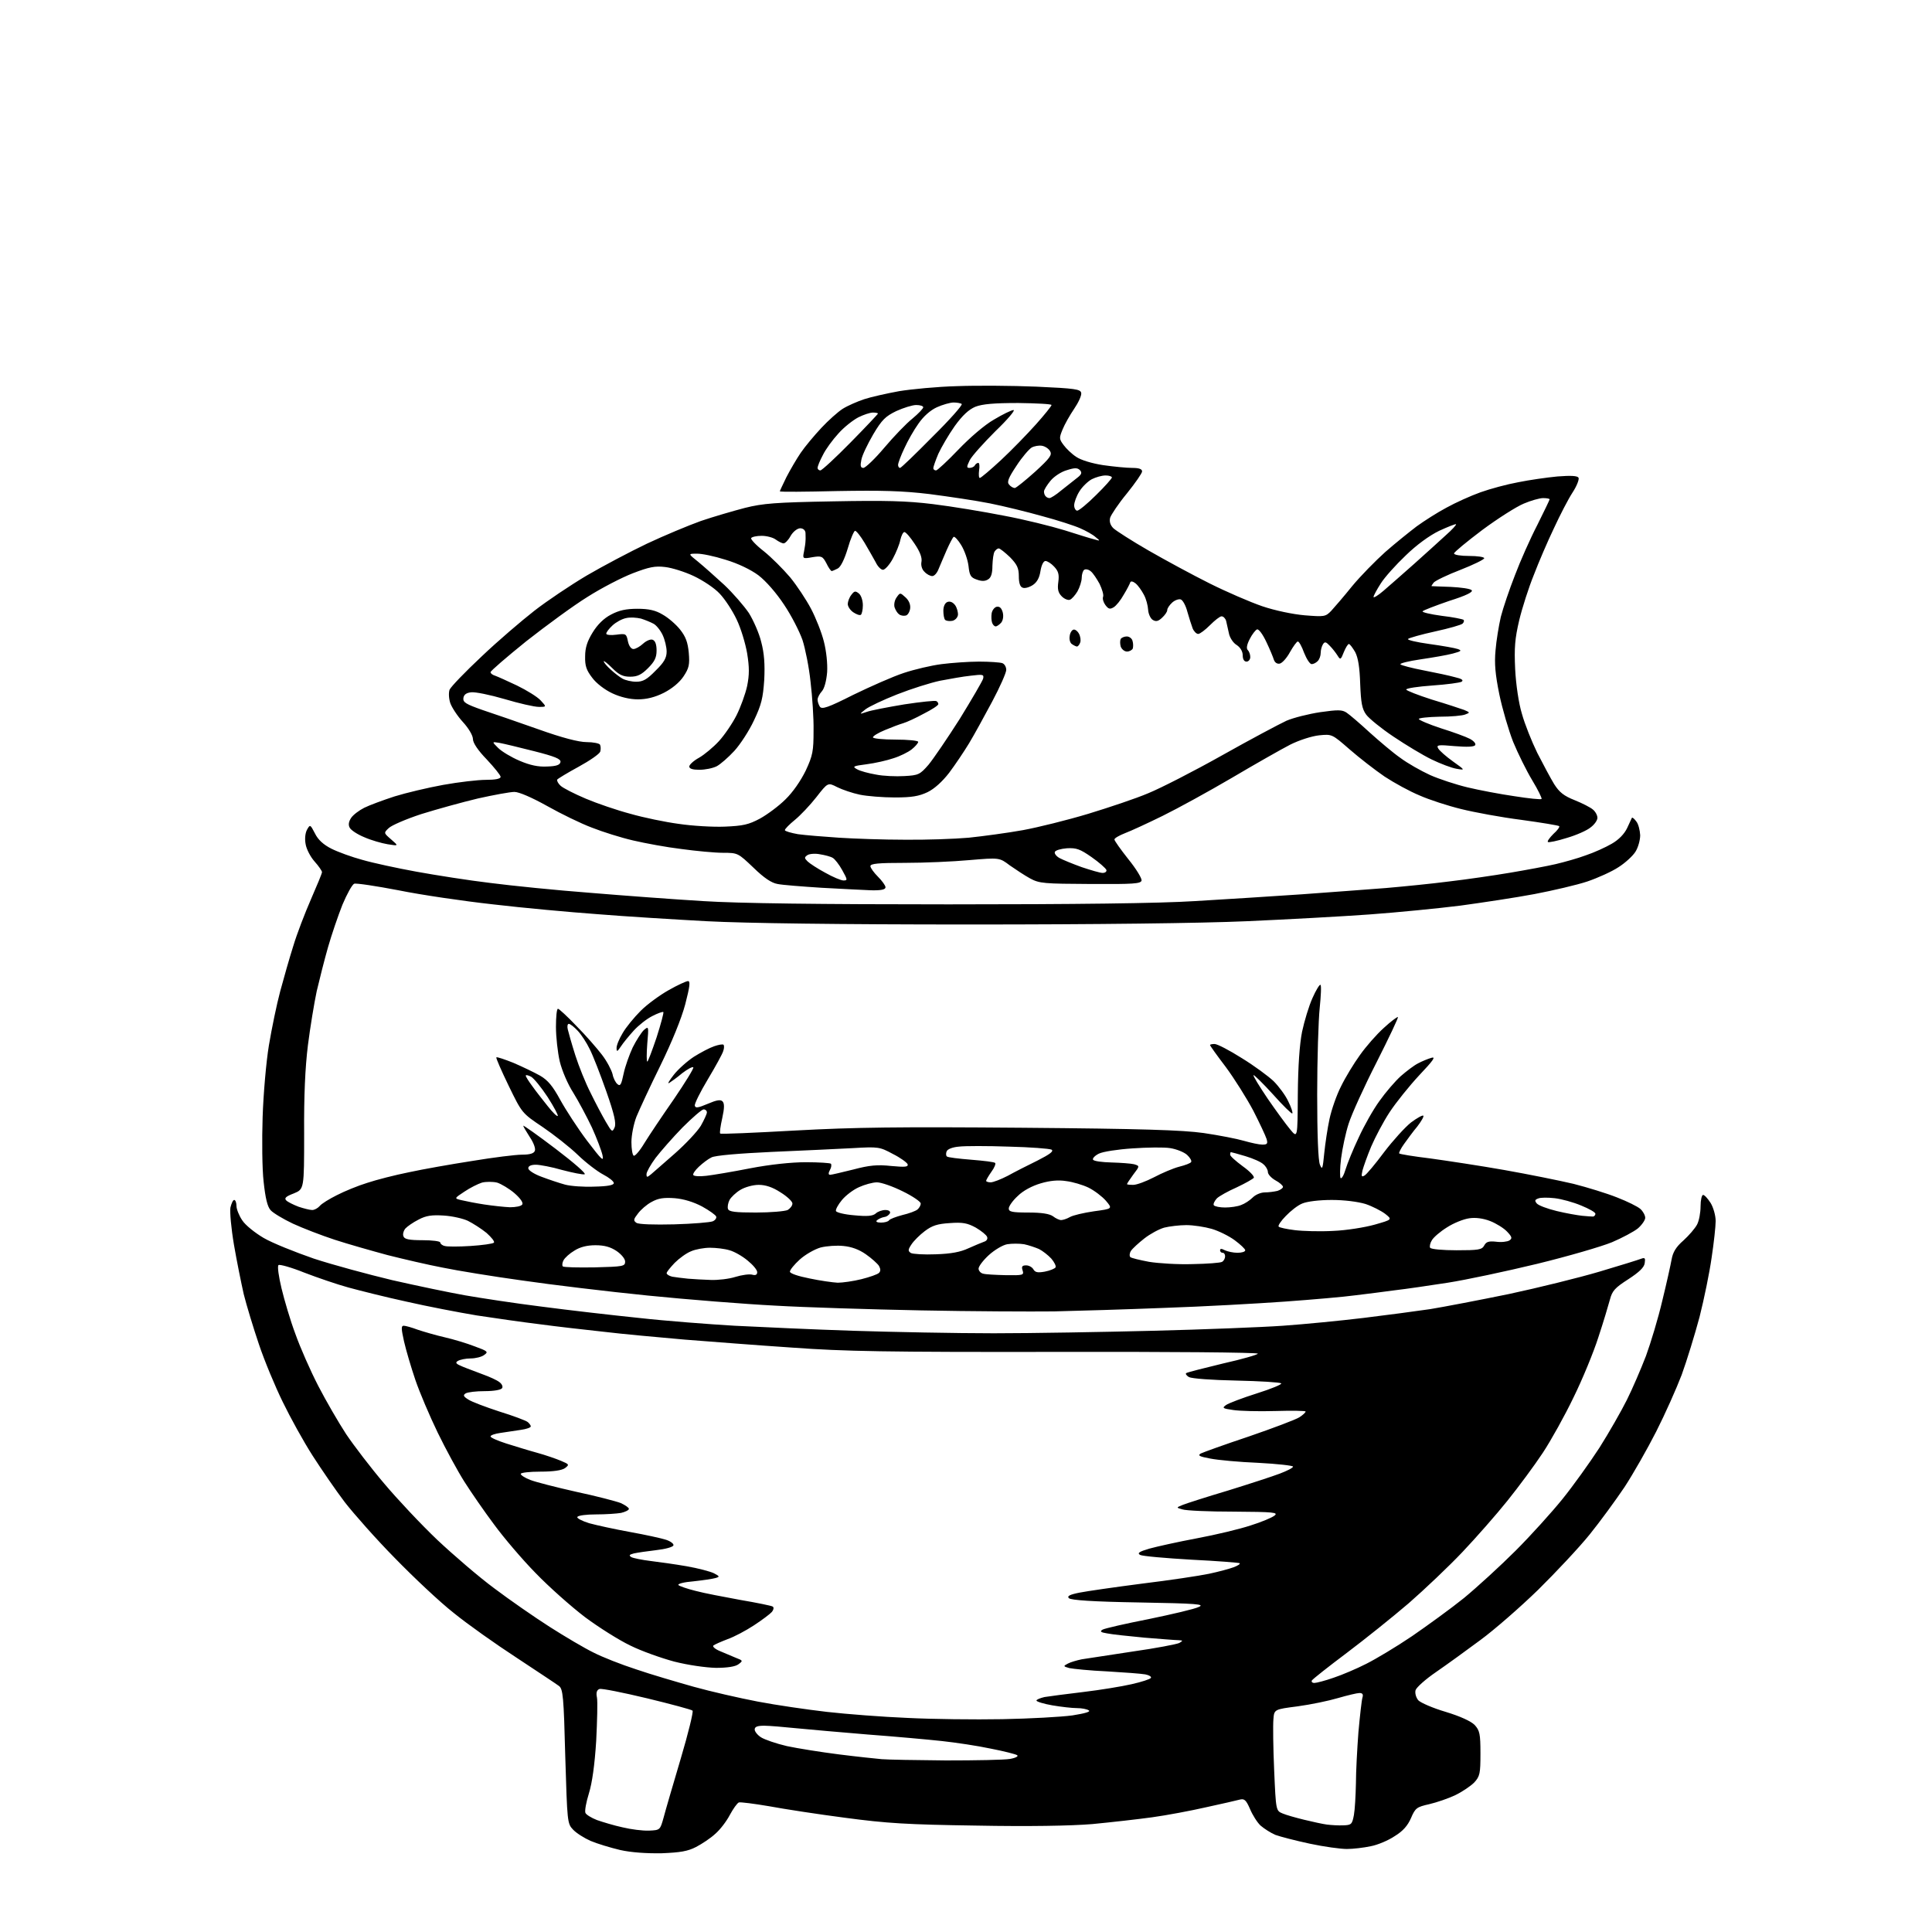 <?xml version="1.0" encoding="UTF-8" standalone="no"?>
<svg 
  version="1.1" 
  xmlns="http://www.w3.org/2000/svg" 
  xmlns:xlink="http://www.w3.org/1999/xlink" 
  xmlns:svg="http://www.w3.org/2000/svg"
  xmlns:rdf="http://www.w3.org/1999/02/22-rdf-syntax-ns#"
  xmlns:cc="http://creativecommons.org/ns#"
  xmlns:dc="http://purl.org/dc/elements/1.1/"
  viewBox="0 0 768 768"
  width="768"
  height="768"
>
<style>svg {background-color: white; }</style>"
<path stroke="none" fill="black" fill-rule="evenodd" d="M263.0,736.7C257.1,736.8 250.9,736.4 246.5,735.4C242.7,734.5 237.4,732.9 234.8,731.8C232.3,730.7 229.1,728.7 227.8,727.3C225.5,724.9 225.5,724.3 224.7,698.2C224.1,674.5 223.8,671.4 222.2,670.2C221.3,669.5 213.7,664.5 205.4,659.0C197.1,653.6 185.8,645.6 180.4,641.2C174.9,636.9 164.4,627.0 157.0,619.4C149.5,611.8 140.6,601.7 137.1,597.2C133.6,592.6 127.9,584.3 124.3,578.7C120.7,573.1 115.4,563.5 112.4,557.3C109.4,551.2 105.1,540.9 102.9,534.3C100.7,527.8 98.0,518.9 96.9,514.5C95.9,510.1 94.1,501.2 93.0,494.8C91.9,488.3 91.3,481.7 91.6,480.0C92.0,478.4 92.6,477.0 93.1,477.0C93.6,477.0 94.0,478.1 94.0,479.4C94.0,480.6 95.0,483.2 96.3,485.1C97.5,487.0 101.4,490.1 104.8,492.1C108.2,494.1 117.2,497.7 124.7,500.3C132.3,502.8 146.4,506.6 156.0,508.9C165.7,511.1 178.6,513.8 184.8,514.9C191.1,516.0 204.8,518.1 215.3,519.4C225.9,520.8 243.3,522.8 254.0,523.9C264.7,525.1 281.8,526.4 292.0,527.0C302.2,527.5 323.3,528.5 339.0,529.0C354.7,529.5 379.9,530.0 395.0,530.0C410.1,530.0 438.7,529.5 458.5,529.0C478.3,528.5 501.5,527.6 510.0,527.0C518.5,526.4 532.9,525.0 542.0,523.9C551.1,522.8 563.0,521.2 568.5,520.4C574.0,519.5 588.1,516.8 599.8,514.4C611.5,511.9 627.7,507.9 635.8,505.5C643.9,503.1 651.3,500.8 652.3,500.4C653.9,499.8 654.1,500.1 653.8,502.1C653.6,503.8 651.6,505.7 647.3,508.5C642.0,511.9 640.9,513.1 640.0,516.5C639.4,518.7 637.4,525.5 635.4,531.5C633.5,537.5 629.0,548.4 625.5,555.5C622.1,562.6 616.6,572.5 613.3,577.5C610.0,582.5 603.7,591.0 599.2,596.6C594.8,602.1 586.7,611.3 581.3,617.0C575.9,622.7 566.3,631.8 560.0,637.3C553.7,642.7 542.6,651.6 535.3,657.1C528.1,662.5 521.9,667.4 521.5,668.0C521.2,668.5 521.6,669.0 522.5,669.0C523.3,669.0 526.8,668.1 530.2,666.9C533.5,665.8 539.4,663.3 543.1,661.4C546.9,659.5 555.1,654.6 561.3,650.4C567.4,646.2 576.8,639.4 582.0,635.2C587.2,630.9 596.4,622.5 602.5,616.4C608.5,610.4 616.9,601.1 621.1,595.9C625.3,590.7 631.9,581.5 635.8,575.5C639.6,569.5 644.5,560.9 646.7,556.5C648.9,552.1 652.3,544.2 654.3,539.0C656.2,533.8 659.2,523.9 660.8,517.0C662.5,510.1 664.1,502.8 664.5,500.6C665.0,497.8 666.2,495.7 669.2,493.1C671.4,491.1 673.8,488.3 674.6,486.8C675.4,485.3 676.0,482.1 676.0,479.5C676.0,477.0 676.5,475.0 677.0,475.0C677.6,475.0 678.9,476.5 680.0,478.2C681.1,480.0 682.0,483.2 682.0,485.4C682.0,487.5 681.3,494.0 680.4,499.9C679.6,505.7 677.4,516.4 675.6,523.5C673.7,530.6 670.5,541.0 668.5,546.5C666.4,552.0 661.9,562.1 658.4,569.0C654.9,575.9 649.2,585.9 645.8,591.1C642.3,596.3 636.1,604.8 631.9,610.0C627.7,615.2 618.4,625.1 611.4,632.0C604.3,638.9 594.0,647.9 588.4,652.0C582.9,656.1 575.0,661.8 570.8,664.7C566.7,667.5 563.0,670.8 562.7,671.9C562.4,673.1 562.9,674.8 563.8,675.9C564.8,676.9 569.6,679.0 574.7,680.5C580.6,682.3 584.7,684.2 586.2,685.7C588.2,687.9 588.5,689.2 588.5,697.0C588.5,705.0 588.3,706.1 586.0,708.6C584.6,710.0 581.2,712.3 578.5,713.6C575.8,714.9 571.1,716.5 568.1,717.2C563.2,718.3 562.6,718.7 560.9,722.7C559.6,725.7 557.7,727.9 554.4,729.9C551.9,731.6 547.6,733.4 544.9,733.9C542.1,734.5 537.9,735.0 535.4,735.0C532.9,735.0 526.3,734.1 520.7,732.9C515.1,731.7 508.9,730.1 507.0,729.4C505.1,728.6 502.5,726.9 501.1,725.7C499.8,724.5 497.9,721.5 496.9,719.1C495.3,715.4 494.6,714.9 492.7,715.4C491.5,715.7 485.6,717.1 479.5,718.4C473.4,719.8 463.8,721.6 458.0,722.4C452.2,723.2 441.5,724.4 434.2,725.1C425.8,725.8 408.9,726.1 388.2,725.7C360.5,725.3 352.5,724.8 336.0,722.6C325.2,721.2 311.6,719.1 305.7,718.0C299.8,717.0 294.4,716.3 293.7,716.5C293.0,716.8 291.4,719.1 290.1,721.5C288.8,724.0 286.2,727.4 284.3,729.0C282.5,730.7 279.0,733.0 276.7,734.2C273.4,735.9 270.5,736.4 263.0,736.7zM258.0,727.7C262.4,727.5 262.4,727.5 263.8,722.5C264.5,719.8 267.6,709.2 270.6,699.1C273.6,689.0 275.7,680.4 275.3,680.0C274.9,679.6 266.7,677.4 257.2,675.1C247.6,672.8 239.1,671.1 238.3,671.4C237.2,671.8 236.9,672.9 237.3,674.8C237.6,676.3 237.4,684.0 237.0,692.0C236.4,701.5 235.4,708.7 234.1,712.9C233.0,716.4 232.4,719.8 232.7,720.6C232.9,721.3 235.0,722.6 237.3,723.5C239.6,724.3 244.2,725.7 247.5,726.4C250.8,727.2 255.5,727.8 258.0,727.7zM534.0,725.6C537.2,725.5 537.5,725.2 538.2,721.5C538.6,719.3 538.9,713.7 539.0,709.0C539.0,704.3 539.5,695.1 540.0,688.5C540.6,681.9 541.3,675.7 541.6,674.8C542.0,673.5 541.6,673.0 540.4,673.0C539.5,673.0 535.7,673.9 531.9,675.0C528.2,676.1 521.0,677.6 515.8,678.3C506.5,679.5 506.5,679.5 506.2,683.5C506.0,685.7 506.1,694.8 506.5,703.7C507.2,719.8 507.2,719.8 509.9,720.9C511.3,721.5 515.2,722.6 518.5,723.4C521.8,724.2 525.9,725.1 527.5,725.3C529.1,725.5 532.1,725.7 534.0,725.6zM376.0,699.8C387.8,699.8 399.3,699.6 401.5,699.2C403.8,698.8 405.0,698.1 404.3,697.7C403.7,697.3 399.0,696.1 393.8,695.1C388.7,694.0 380.0,692.7 374.5,692.1C369.0,691.5 355.7,690.3 345.0,689.5C334.3,688.6 321.4,687.5 316.5,687.0C311.6,686.5 305.8,686.0 303.8,686.0C301.1,686.0 300.0,686.4 300.0,687.5C300.0,688.3 301.1,689.7 302.5,690.6C303.9,691.5 308.5,693.1 312.8,694.1C317.0,695.0 326.4,696.5 333.5,697.4C340.6,698.3 348.3,699.1 350.5,699.3C352.7,699.5 364.2,699.7 376.0,699.8zM398.4,683.4C409.4,683.2 421.9,682.5 426.3,681.9C431.4,681.1 433.7,680.4 432.8,679.9C432.1,679.4 430.0,679.0 428.1,679.0C426.2,679.0 421.8,678.5 418.3,677.9C414.8,677.3 412.0,676.4 412.0,676.0C412.0,675.6 413.5,675.0 415.2,674.6C417.0,674.3 423.9,673.4 430.6,672.6C437.3,671.8 445.9,670.4 449.8,669.5C453.8,668.6 457.2,667.5 457.5,667.0C457.8,666.5 456.8,665.9 455.3,665.6C453.7,665.3 446.9,664.8 440.1,664.4C433.3,664.1 426.6,663.4 425.1,663.1C422.6,662.4 422.6,662.3 424.5,661.3C425.6,660.7 428.1,660.0 430.0,659.6C431.9,659.3 441.0,657.9 450.3,656.5C459.5,655.2 467.8,653.6 468.8,653.1C470.3,652.2 470.3,652.1 468.5,652.0C467.4,652.0 461.3,651.5 455.0,651.0C448.7,650.4 442.0,649.7 440.1,649.3C437.5,648.9 437.1,648.5 438.3,647.8C439.2,647.3 447.5,645.4 456.7,643.6C465.9,641.7 474.9,639.6 476.5,638.8C479.1,637.7 476.1,637.4 452.8,637.0C434.5,636.7 425.7,636.1 424.9,635.3C424.1,634.5 425.1,633.9 429.1,633.1C432.1,632.5 443.3,630.9 454.1,629.5C464.8,628.2 476.8,626.4 480.6,625.6C484.4,624.8 488.8,623.6 490.4,623.0C492.0,622.4 493.1,621.7 492.8,621.4C492.5,621.2 483.9,620.5 473.6,620.0C463.3,619.4 454.1,618.6 453.2,618.1C452.0,617.4 452.8,616.8 456.9,615.6C459.8,614.8 468.3,612.9 475.8,611.5C483.3,610.1 492.9,607.8 497.1,606.4C501.3,605.1 505.6,603.3 506.6,602.5C508.3,601.2 506.4,601.0 490.5,600.9C480.6,600.9 471.4,600.5 470.0,600.0C467.5,599.3 467.5,599.3 470.2,598.2C471.7,597.6 479.8,595.0 488.2,592.5C496.6,589.9 505.8,586.9 508.7,585.8C511.6,584.7 514.0,583.5 514.0,583.0C514.0,582.6 507.8,581.9 500.2,581.5C492.7,581.2 484.1,580.4 481.1,579.8C476.8,579.0 476.0,578.6 477.3,577.8C478.3,577.3 486.9,574.2 496.5,571.0C506.1,567.7 515.1,564.3 516.5,563.4C517.9,562.5 519.0,561.5 519.0,561.1C519.0,560.8 513.6,560.7 507.0,560.9C500.3,561.1 492.8,560.9 490.2,560.5C486.0,559.9 485.7,559.7 487.4,558.5C488.4,557.8 493.9,555.7 499.6,553.9C505.3,552.1 509.7,550.3 509.3,549.9C508.8,549.5 500.9,549.0 491.5,548.8C481.6,548.6 473.7,548.0 472.6,547.4C471.6,546.8 471.1,546.0 471.6,545.8C472.1,545.5 478.7,543.8 486.2,542.0C493.8,540.3 500.0,538.5 500.0,538.1C500.0,537.6 463.9,537.3 419.8,537.4C352.3,537.5 335.6,537.2 315.0,535.7C301.5,534.8 282.2,533.3 272.0,532.5C261.8,531.6 247.4,530.3 240.0,529.4C232.6,528.6 221.1,527.3 214.5,526.4C207.9,525.6 196.7,524.0 189.5,522.9C182.3,521.7 169.8,519.3 161.5,517.4C153.2,515.6 142.9,513.0 138.5,511.8C134.1,510.6 126.2,507.9 121.0,505.9C115.8,503.8 111.1,502.5 110.7,502.9C110.2,503.4 110.8,507.5 111.9,512.1C113.0,516.7 115.4,524.9 117.4,530.2C119.3,535.6 123.4,544.9 126.5,550.9C129.6,556.9 134.6,565.5 137.6,570.1C140.7,574.7 147.5,583.6 152.7,589.7C157.9,595.9 167.4,606.0 173.8,612.1C180.3,618.2 190.4,626.9 196.5,631.4C202.6,636.0 212.4,642.8 218.5,646.7C224.6,650.6 232.4,655.2 235.9,656.9C239.4,658.7 247.0,661.7 252.9,663.6C258.7,665.6 269.0,668.6 275.7,670.5C282.5,672.4 293.9,675.0 301.2,676.4C308.5,677.8 320.9,679.6 328.7,680.5C336.6,681.4 351.0,682.5 360.7,682.9C370.5,683.4 387.5,683.6 398.4,683.4zM284.6,663.0C280.5,662.9 273.5,661.9 268.0,660.5C262.8,659.1 254.9,656.3 250.5,654.1C246.1,652.0 238.0,646.9 232.5,642.8C227.0,638.6 218.2,630.8 212.9,625.3C207.6,619.9 200.2,611.2 196.4,606.0C192.5,600.8 187.2,593.1 184.6,589.0C182.0,584.9 177.2,576.1 174.0,569.5C170.8,562.9 166.8,553.5 165.1,548.5C163.4,543.5 161.4,536.7 160.6,533.2C159.5,528.2 159.4,527.0 160.5,527.0C161.2,527.0 163.7,527.7 166.1,528.6C168.5,529.4 173.3,530.8 176.8,531.6C180.3,532.4 185.6,534.0 188.7,535.2C193.9,537.1 194.2,537.4 192.5,538.6C191.5,539.4 189.0,540.0 187.1,540.0C185.1,540.0 182.8,540.5 182.0,541.0C180.8,541.7 181.3,542.2 184.0,543.3C185.9,544.1 189.6,545.4 192.1,546.4C194.6,547.3 197.5,548.6 198.5,549.4C199.5,550.1 200.0,551.2 199.6,551.8C199.2,552.5 196.3,553.0 192.7,553.0C189.3,553.0 185.9,553.4 185.1,553.9C184.0,554.6 184.2,555.1 186.1,556.3C187.4,557.2 193.0,559.3 198.5,561.1C204.0,562.8 209.1,564.7 209.8,565.3C210.4,565.8 211.0,566.6 211.0,567.0C211.0,567.5 209.2,568.1 207.0,568.4C204.8,568.7 201.2,569.3 199.0,569.6C196.8,569.9 195.0,570.5 195.0,571.0C195.0,571.5 197.8,572.7 201.2,573.8C204.7,574.9 210.2,576.6 213.5,577.5C216.8,578.4 221.1,579.9 223.0,580.7C226.3,582.1 226.4,582.2 224.6,583.6C223.3,584.5 220.0,585.0 214.8,585.0C210.5,585.0 207.0,585.4 207.0,585.9C207.0,586.4 208.7,587.5 210.8,588.3C212.8,589.1 221.0,591.2 229.0,593.0C237.0,594.7 245.0,596.8 246.8,597.5C248.5,598.3 250.0,599.3 250.0,599.8C250.0,600.3 248.6,601.0 246.9,601.4C245.2,601.7 240.7,602.0 236.9,602.0C233.2,602.0 229.9,602.4 229.5,603.0C229.2,603.5 231.3,604.6 234.2,605.5C237.1,606.3 244.4,607.9 250.5,609.0C256.6,610.1 263.0,611.5 264.8,612.1C266.6,612.7 267.9,613.7 267.7,614.3C267.5,615.0 264.4,615.8 260.9,616.2C257.4,616.6 253.4,617.2 252.0,617.5C250.1,618.0 249.9,618.3 251.0,619.0C251.8,619.4 255.2,620.1 258.5,620.5C261.8,620.9 268.3,621.8 272.9,622.6C277.5,623.4 282.4,624.7 283.8,625.4C286.1,626.6 286.2,626.8 284.4,627.3C283.4,627.6 279.4,628.2 275.7,628.6C271.9,628.9 269.2,629.6 269.7,630.1C270.1,630.5 273.2,631.6 276.5,632.4C279.8,633.3 287.8,634.8 294.3,636.0C300.8,637.1 306.6,638.3 307.1,638.6C307.7,638.9 307.6,639.8 306.8,640.8C306.1,641.6 302.9,644.0 299.7,646.1C296.5,648.2 291.8,650.7 289.2,651.6C286.6,652.6 284.1,653.7 283.6,654.1C283.1,654.5 284.2,655.5 286.1,656.3C288.0,657.1 290.8,658.3 292.5,659.0C295.4,660.1 295.4,660.2 293.5,661.6C292.3,662.5 289.1,663.0 284.6,663.0zM419.0,521.3C409.9,521.4 386.1,521.3 366.0,520.9C345.9,520.5 319.8,519.7 308.0,519.0C296.2,518.4 273.4,516.6 257.5,515.0C241.6,513.4 219.1,510.7 207.5,509.0C195.9,507.4 181.8,505.1 176.0,503.9C170.2,502.8 160.3,500.5 154.0,498.9C147.7,497.2 138.2,494.5 133.0,492.8C127.8,491.1 120.3,488.2 116.4,486.4C112.6,484.6 108.6,482.2 107.6,481.1C106.3,479.7 105.5,476.3 104.8,469.8C104.2,464.7 104.1,453.1 104.4,444.0C104.7,434.9 105.8,422.1 106.9,415.5C108.0,408.9 110.0,399.2 111.4,394.0C112.8,388.8 115.1,380.7 116.6,376.0C118.0,371.3 121.2,363.0 123.6,357.5C126.0,352.0 128.0,347.2 128.0,346.7C128.0,346.2 126.7,344.3 125.0,342.4C123.4,340.6 121.8,337.5 121.5,335.6C121.1,333.6 121.3,331.3 122.0,329.9C123.3,327.6 123.3,327.7 125.2,331.3C126.4,333.8 128.6,335.8 131.8,337.4C134.4,338.7 139.9,340.7 144.0,341.8C148.1,343.0 157.8,345.1 165.5,346.5C173.2,347.9 186.5,350.0 195.0,351.0C203.5,352.1 221.3,353.9 234.5,354.9C247.7,356.0 267.9,357.5 279.5,358.2C293.5,359.1 326.0,359.5 377.0,359.5C427.2,359.5 460.9,359.1 475.0,358.2C486.8,357.5 505.9,356.3 517.5,355.5C529.0,354.7 544.1,353.5 551.0,353.0C557.9,352.4 569.1,351.3 576.0,350.4C582.9,349.6 593.9,348.0 600.4,346.9C606.9,345.8 615.0,344.3 618.4,343.5C621.8,342.7 627.2,341.2 630.4,340.0C633.7,338.9 638.3,336.8 640.7,335.4C643.5,333.8 645.7,331.5 646.8,329.2C647.7,327.2 648.6,325.3 648.7,325.1C648.9,324.8 649.7,325.5 650.5,326.6C651.3,327.6 651.9,330.1 652.0,332.0C652.0,333.9 651.2,336.9 650.1,338.6C649.1,340.2 646.1,343.0 643.4,344.7C640.7,346.5 635.1,349.0 631.0,350.4C626.8,351.8 617.3,354.0 610.0,355.4C602.6,356.8 589.3,358.8 580.5,360.0C571.7,361.1 555.5,362.7 544.5,363.5C533.5,364.3 511.4,365.5 495.5,366.2C477.3,367.0 436.2,367.5 385.5,367.5C333.3,367.5 296.2,367.0 281.0,366.2C268.1,365.5 248.5,364.3 237.5,363.4C226.5,362.6 207.8,360.9 196.0,359.5C184.2,358.2 167.2,355.7 158.4,353.9C149.5,352.2 141.6,351.0 140.8,351.3C140.0,351.6 137.9,355.4 136.1,359.7C134.4,364.0 131.8,371.6 130.4,376.5C129.0,381.4 127.0,389.3 125.9,394.0C124.9,398.7 123.3,408.4 122.4,415.5C121.3,424.4 120.8,435.6 120.9,450.6C120.9,472.7 120.9,472.7 116.8,474.4C113.6,475.6 112.9,476.3 113.8,477.2C114.4,477.8 116.6,478.9 118.7,479.7C120.8,480.4 123.2,481.0 124.1,481.0C125.0,481.0 126.3,480.3 127.1,479.4C127.8,478.5 130.9,476.6 133.9,475.1C137.0,473.5 142.4,471.3 146.0,470.2C149.6,469.0 157.0,467.1 162.5,466.0C168.0,464.8 179.3,462.8 187.7,461.5C196.1,460.1 205.0,459.0 207.5,459.0C210.7,459.0 212.2,458.5 212.6,457.5C213.0,456.6 212.1,454.2 210.6,452.0C209.2,449.8 208.0,447.8 208.0,447.5C208.0,447.2 213.8,451.3 220.9,456.7C228.0,462.1 233.2,466.6 232.4,466.8C231.7,467.0 227.7,466.2 223.5,465.1C219.4,463.9 214.6,463.0 213.0,463.0C211.1,463.0 210.0,463.5 210.0,464.4C210.0,465.2 212.3,466.7 215.3,467.8C218.2,468.9 222.4,470.3 224.6,470.9C226.8,471.5 232.1,471.9 236.3,471.7C241.6,471.6 244.0,471.1 244.0,470.3C244.0,469.6 242.1,468.1 239.8,466.9C237.5,465.7 232.9,462.2 229.7,459.1C226.5,456.0 220.1,451.0 215.7,448.0C207.5,442.5 207.5,442.5 202.2,431.6C199.3,425.6 197.1,420.6 197.3,420.3C197.6,420.1 200.6,421.1 204.1,422.5C207.6,424.0 212.4,426.3 214.7,427.6C217.8,429.4 219.7,431.7 222.7,437.2C224.9,441.2 229.7,448.6 233.4,453.5C239.2,461.1 240.1,462.0 239.5,459.2C239.1,457.4 237.2,452.4 235.3,448.2C233.3,444.0 230.0,437.8 227.9,434.4C225.7,431.0 223.4,425.6 222.5,421.9C221.7,418.4 221.0,412.2 221.0,408.2C221.0,404.3 221.3,401.0 221.8,401.0C222.2,401.0 225.5,404.0 229.1,407.8C232.8,411.5 237.3,416.7 239.3,419.3C241.3,421.9 243.1,425.4 243.5,427.0C243.8,428.6 244.7,430.4 245.5,431.0C246.6,431.9 247.0,431.1 247.9,426.8C248.5,423.9 250.2,419.2 251.5,416.4C252.9,413.6 254.9,410.5 255.9,409.5C257.9,407.8 257.9,407.9 257.3,414.9C257.0,418.8 257.0,422.0 257.3,422.0C257.6,422.0 259.2,417.7 261.0,412.4C262.7,407.1 263.9,402.6 263.7,402.3C263.4,402.1 261.4,402.8 259.3,403.9C257.1,405.0 253.8,407.6 251.9,409.7C250.0,411.8 247.7,414.6 246.8,416.0C245.4,418.1 245.1,418.2 245.1,416.7C245.0,415.7 246.1,413.0 247.5,410.7C248.8,408.4 252.1,404.4 254.7,401.8C257.3,399.2 262.4,395.5 265.8,393.6C269.3,391.6 272.8,390.0 273.5,390.0C274.5,390.0 274.2,392.2 272.4,399.2C270.9,404.9 267.0,414.4 262.5,423.6C258.4,431.9 254.2,441.0 253.0,443.9C251.9,446.7 251.0,451.3 251.0,454.0C251.0,456.7 251.4,459.1 251.9,459.4C252.4,459.7 254.3,457.5 256.1,454.5C258.0,451.4 263.3,443.5 267.9,436.9C272.4,430.3 275.9,424.6 275.6,424.3C275.3,423.9 273.3,425.0 271.2,426.6C269.2,428.3 266.8,430.0 266.0,430.5C265.2,431.0 266.0,429.6 267.8,427.3C269.5,425.1 273.2,421.8 275.8,420.1C278.5,418.4 282.1,416.5 283.9,415.9C285.6,415.3 287.3,415.0 287.6,415.3C287.9,415.6 287.9,416.7 287.5,417.8C287.2,418.9 284.4,424.0 281.4,429.0C278.4,434.0 276.0,438.8 276.2,439.5C276.4,440.6 277.5,440.4 281.3,438.8C284.8,437.3 286.4,437.0 287.2,437.8C288.0,438.6 288.0,440.4 287.1,444.5C286.4,447.6 286.0,450.4 286.3,450.6C286.5,450.9 299.9,450.3 316.1,449.4C339.9,448.1 357.2,447.9 406.5,448.3C453.8,448.7 470.0,449.2 478.5,450.4C484.6,451.3 491.8,452.7 494.5,453.5C497.3,454.3 500.5,455.0 501.8,455.0C503.8,455.0 504.0,454.6 503.5,452.8C503.1,451.5 500.7,446.4 498.2,441.5C495.6,436.6 490.7,428.8 487.3,424.2C483.8,419.6 481.0,415.7 481.0,415.4C481.0,415.2 481.8,415.0 482.8,415.0C483.9,415.0 488.7,417.5 493.6,420.6C498.5,423.6 504.2,427.8 506.3,429.8C508.3,431.8 511.0,435.4 512.1,437.8C513.3,440.2 514.0,442.3 513.7,442.6C513.5,442.9 510.0,439.5 506.0,435.0C502.0,430.6 498.5,427.2 498.3,427.4C498.0,427.6 500.6,431.8 503.9,436.7C507.2,441.5 511.3,447.1 512.9,449.0C515.8,452.5 515.8,452.5 515.9,435.1C516.0,423.7 516.6,415.1 517.6,410.1C518.5,405.9 520.3,399.9 521.7,396.8C523.1,393.6 524.6,391.2 524.9,391.5C525.3,391.7 525.1,395.8 524.6,400.7C524.1,405.5 523.6,421.0 523.6,435.0C523.6,451.2 524.0,461.4 524.7,463.0C525.6,465.2 525.8,464.7 526.4,458.5C526.8,454.6 527.7,448.5 528.5,444.8C529.3,441.1 531.3,435.3 533.1,431.8C534.8,428.3 538.2,422.7 540.6,419.4C543.0,416.0 547.2,411.2 550.1,408.6C552.9,406.0 555.5,404.1 555.7,404.3C555.9,404.6 552.1,412.6 547.2,422.3C542.3,431.9 537.3,442.9 536.1,446.7C534.9,450.4 533.6,456.6 533.1,460.5C532.6,464.4 532.6,467.9 532.9,468.3C533.3,468.7 534.2,467.2 534.9,464.8C535.6,462.5 537.9,456.8 540.1,452.2C542.2,447.6 545.9,441.0 548.4,437.6C550.8,434.2 554.6,429.8 556.8,427.8C559.1,425.8 562.1,423.5 563.7,422.7C565.2,421.9 567.6,420.9 569.0,420.5C570.9,419.9 569.7,421.6 564.2,427.4C560.2,431.7 554.9,438.3 552.4,442.1C549.9,445.9 546.7,452.0 545.1,455.7C543.5,459.5 542.0,463.8 541.6,465.3C541.1,467.6 541.2,468.0 542.4,467.3C543.2,466.9 546.7,462.7 550.2,458.0C553.7,453.4 558.5,448.1 560.9,446.2C563.3,444.4 565.5,443.2 565.8,443.5C566.1,443.8 565.0,445.7 563.4,447.8C561.7,449.8 559.4,453.0 558.1,454.8C556.8,456.6 556.0,458.3 556.2,458.5C556.4,458.8 562.0,459.7 568.6,460.5C575.1,461.4 588.4,463.4 598.0,465.1C607.6,466.8 620.0,469.3 625.5,470.6C631.0,472.0 638.8,474.4 642.8,476.0C646.9,477.6 651.0,479.6 652.1,480.6C653.1,481.5 654.0,483.1 654.0,484.1C654.0,485.0 652.7,486.9 651.1,488.3C649.5,489.6 644.8,492.1 640.8,493.8C636.7,495.5 623.3,499.4 611.0,502.4C598.6,505.4 582.6,508.8 575.5,509.9C568.4,511.0 558.9,512.4 554.5,512.9C550.1,513.5 543.0,514.4 538.8,514.9C534.5,515.5 521.9,516.6 510.8,517.4C499.6,518.2 478.1,519.4 463.0,519.9C447.9,520.5 428.1,521.1 419.0,521.3zM333.0,509.9C334.9,509.9 339.2,509.3 342.4,508.5C345.6,507.7 348.8,506.6 349.4,506.0C350.1,505.3 350.1,504.5 349.4,503.2C348.8,502.3 346.5,500.2 344.2,498.6C341.5,496.7 338.5,495.6 335.3,495.3C332.7,495.0 328.6,495.3 326.2,495.9C323.8,496.6 320.1,498.7 317.9,500.7C315.8,502.6 314.0,504.8 314.0,505.5C314.0,506.2 317.2,507.3 321.8,508.2C326.0,509.1 331.1,509.8 333.0,509.9zM282.6,508.8C285.4,508.9 289.8,508.4 292.3,507.6C294.9,506.8 297.9,506.4 299.0,506.7C300.4,507.1 301.0,506.7 301.0,505.7C301.0,504.8 299.3,502.8 297.2,501.1C295.2,499.4 291.9,497.5 290.0,497.0C288.1,496.4 284.6,496.0 282.2,496.0C279.9,496.0 276.5,496.6 274.7,497.4C272.9,498.1 270.0,500.2 268.2,502.0C266.5,503.8 265.0,505.6 265.0,506.1C265.0,506.6 266.0,507.2 267.2,507.5C268.5,507.7 271.3,508.1 273.5,508.3C275.7,508.5 279.8,508.7 282.6,508.8zM399.8,506.9C406.7,507.0 407.1,506.9 406.5,505.0C406.0,503.5 406.3,503.0 407.9,503.0C409.0,503.0 410.3,503.7 410.8,504.6C411.5,505.8 412.5,506.0 415.3,505.5C417.4,505.1 419.3,504.3 419.6,503.8C419.9,503.3 419.1,501.7 417.9,500.3C416.6,498.9 414.4,497.2 413.0,496.5C411.6,495.9 409.0,495.0 407.1,494.6C405.2,494.3 402.2,494.3 400.4,494.6C398.6,494.9 395.3,496.9 393.1,498.9C390.8,501.0 389.0,503.4 389.0,504.3C389.0,505.1 389.8,506.1 390.8,506.3C391.7,506.6 395.8,506.8 399.8,506.9zM236.4,503.8C247.7,503.5 248.5,503.4 248.5,501.5C248.5,500.4 247.0,498.6 245.1,497.3C242.7,495.7 240.3,495.0 236.7,495.0C233.4,495.0 230.6,495.7 228.4,497.1C226.5,498.2 224.5,500.0 224.0,501.0C223.5,501.9 223.4,503.0 223.7,503.4C224.1,503.8 229.8,503.9 236.4,503.8zM474.1,502.5C479.9,502.4 485.2,502.0 485.8,501.6C486.5,501.2 487.0,500.2 487.0,499.4C487.0,498.6 486.6,498.0 486.0,498.0C485.4,498.0 485.0,497.5 485.0,497.0C485.0,496.3 485.6,496.3 486.9,497.0C488.0,497.5 490.2,498.0 491.9,498.0C493.6,498.0 495.0,497.6 495.0,497.0C495.0,496.5 493.1,494.7 490.8,493.0C488.5,491.3 484.4,489.3 481.7,488.5C478.9,487.7 474.4,487.0 471.6,487.0C468.8,487.0 464.8,487.5 462.8,488.0C460.7,488.6 457.2,490.5 454.9,492.3C452.6,494.1 450.2,496.3 449.6,497.2C449.0,498.1 448.9,499.2 449.3,499.7C449.7,500.1 453.1,500.9 456.8,501.6C460.5,502.2 468.3,502.7 474.1,502.5zM372.0,498.6C378.1,498.4 381.8,497.7 385.0,496.2C387.5,495.1 390.3,493.9 391.2,493.6C392.2,493.3 392.7,492.5 392.4,491.7C392.1,490.9 390.1,489.3 387.9,488.0C384.6,486.2 382.7,485.8 377.5,486.2C372.6,486.5 370.5,487.2 367.6,489.4C365.6,490.9 363.2,493.3 362.3,494.7C360.9,496.8 360.9,497.3 362.1,498.1C362.9,498.5 367.3,498.8 372.0,498.6zM579.0,497.0C587.7,497.0 589.1,496.8 590.0,495.1C590.8,493.6 591.8,493.3 594.7,493.6C596.8,493.9 599.2,493.6 600.0,493.1C601.2,492.3 601.1,491.7 599.1,489.6C597.8,488.2 594.7,486.3 592.4,485.4C589.6,484.3 586.5,483.9 584.0,484.3C581.8,484.6 577.8,486.2 575.2,487.9C572.6,489.5 569.9,491.8 569.2,493.0C568.5,494.1 568.2,495.5 568.5,496.0C568.9,496.6 573.6,497.0 579.0,497.0zM187.0,495.3C191.7,495.0 195.9,494.4 196.3,494.0C196.8,493.6 195.4,491.9 193.4,490.1C191.3,488.4 188.0,486.3 186.0,485.3C184.1,484.4 179.8,483.4 176.4,483.2C171.7,482.9 169.4,483.2 166.4,484.8C164.2,485.9 161.8,487.6 161.1,488.4C160.4,489.3 160.0,490.7 160.4,491.5C160.8,492.6 162.6,493.0 168.0,493.0C171.8,493.0 175.0,493.4 175.0,493.9C175.0,494.4 175.8,495.1 176.8,495.3C177.7,495.6 182.3,495.6 187.0,495.3zM530.0,489.3C535.2,489.1 542.6,487.9 546.5,486.8C553.5,484.8 553.5,484.8 550.6,482.5C549.0,481.3 545.5,479.5 542.8,478.6C539.8,477.7 534.4,477.0 529.4,477.0C524.4,477.0 519.6,477.6 517.7,478.4C515.9,479.1 513.0,481.4 511.1,483.4C509.2,485.3 507.9,487.3 508.3,487.6C508.6,488.0 511.5,488.6 514.7,489.0C517.9,489.4 524.8,489.6 530.0,489.3zM268.0,486.7C275.4,486.5 282.3,485.9 283.3,485.5C284.3,485.1 284.9,484.2 284.7,483.6C284.5,483.0 282.0,481.2 279.1,479.6C275.7,477.8 271.8,476.6 268.2,476.3C263.8,476.0 261.7,476.3 259.0,477.8C257.1,478.8 254.7,480.9 253.6,482.4C251.8,484.7 251.7,485.2 253.0,486.1C253.9,486.7 259.9,486.9 268.0,486.7zM350.2,486.0C351.7,486.0 353.1,485.6 353.4,485.1C353.7,484.6 356.1,483.7 358.7,483.0C361.3,482.4 364.0,481.4 364.7,480.8C365.4,480.2 366.0,479.2 366.0,478.4C366.0,477.7 362.8,475.5 358.9,473.6C354.9,471.6 350.3,470.0 348.6,470.0C346.9,470.0 343.7,470.9 341.5,471.9C339.2,472.9 336.2,475.2 334.7,477.0C333.2,478.8 332.1,480.8 332.3,481.4C332.5,482.0 335.8,482.8 339.6,483.1C344.8,483.6 346.9,483.4 348.1,482.4C348.9,481.6 350.7,481.0 351.9,481.0C353.3,481.0 354.0,481.5 353.8,482.2C353.5,482.9 352.5,483.7 351.4,483.8C350.4,484.0 349.1,484.6 348.6,485.1C348.0,485.6 348.6,486.0 350.2,486.0zM421.8,485.0C422.5,485.0 424.1,484.5 425.3,483.8C426.5,483.1 430.8,482.1 434.9,481.5C442.3,480.5 442.3,480.5 439.6,477.3C438.1,475.6 435.1,473.3 432.7,472.1C430.4,471.0 426.4,469.8 423.8,469.5C420.7,469.0 417.4,469.3 413.7,470.4C410.3,471.4 406.7,473.3 404.6,475.4C402.6,477.2 401.0,479.5 401.0,480.4C401.0,481.7 402.3,482.0 408.8,482.0C414.1,482.0 417.2,482.5 418.6,483.5C419.6,484.3 421.1,485.0 421.8,485.0zM633.3,483.6C633.8,483.5 634.2,483.0 634.2,482.5C634.2,481.9 631.7,480.5 628.5,479.2C625.4,477.9 620.7,476.6 618.0,476.3C615.3,476.0 612.4,476.0 611.5,476.4C610.1,476.9 610.0,477.3 610.9,478.4C611.6,479.2 615.1,480.5 618.8,481.4C622.5,482.3 627.1,483.1 629.0,483.3C630.9,483.5 632.9,483.6 633.3,483.6zM300.5,482.0C306.4,482.0 312.0,481.5 313.1,481.0C314.1,480.4 315.0,479.3 315.0,478.4C315.0,477.6 312.9,475.6 310.3,474.0C307.1,471.9 304.3,471.0 301.6,471.0C299.3,471.0 296.1,471.9 294.3,473.0C292.6,474.0 290.6,475.9 290.0,477.0C289.4,478.2 289.1,479.8 289.4,480.6C289.8,481.7 292.3,482.0 300.5,482.0zM202.7,479.9C205.0,479.9 207.2,479.5 207.6,478.8C208.1,478.1 206.8,476.3 204.5,474.3C202.4,472.5 199.2,470.6 197.6,470.1C195.9,469.7 193.2,469.7 191.6,470.1C190.0,470.6 186.8,472.2 184.6,473.7C180.5,476.4 180.5,476.4 183.5,477.1C185.2,477.5 189.2,478.3 192.5,478.8C195.8,479.3 200.4,479.8 202.7,479.9zM487.0,480.0C489.1,480.0 492.0,479.6 493.4,479.0C494.8,478.5 496.8,477.2 498.0,476.0C499.1,474.9 501.2,474.0 502.8,474.0C504.3,474.0 506.5,473.7 507.8,473.4C509.0,473.0 510.0,472.3 510.0,471.8C510.0,471.3 508.7,470.1 507.0,469.2C505.4,468.3 504.0,466.8 504.0,465.9C504.0,465.0 503.2,463.6 502.2,462.8C501.3,461.9 498.1,460.5 495.1,459.6C492.1,458.7 489.5,458.0 489.3,458.0C489.1,458.0 489.0,458.5 489.0,459.0C489.0,459.6 491.3,461.6 494.0,463.6C496.8,465.6 498.7,467.6 498.4,468.2C498.0,468.7 495.0,470.4 491.6,472.0C488.2,473.5 484.6,475.5 483.7,476.4C482.8,477.4 482.2,478.6 482.5,479.1C482.9,479.6 484.9,480.0 487.0,480.0zM450.5,471.0C451.9,471.0 455.6,469.6 458.7,468.0C461.9,466.3 466.4,464.4 468.7,463.8C471.1,463.2 473.3,462.4 473.5,461.9C473.8,461.5 473.1,460.2 471.9,459.1C470.7,458.0 467.7,456.8 465.2,456.4C462.8,456.0 456.0,456.1 450.2,456.5C444.2,456.9 438.4,457.8 436.8,458.6C435.2,459.4 434.2,460.5 434.5,461.0C434.9,461.6 438.1,462.0 441.8,462.1C445.5,462.2 449.5,462.5 450.8,462.8C453.1,463.5 453.1,463.5 450.5,466.9C449.1,468.8 448.0,470.5 448.0,470.7C448.0,470.9 449.1,471.0 450.5,471.0zM393.8,470.0C394.8,470.0 397.9,468.8 400.6,467.4C403.3,465.9 408.6,463.2 412.5,461.3C417.4,458.8 419.0,457.6 418.0,457.0C417.2,456.6 409.5,456.0 401.0,455.8C392.5,455.5 383.6,455.5 381.2,455.8C378.7,456.0 376.6,456.8 376.3,457.7C376.0,458.4 376.0,459.4 376.4,459.7C376.7,460.1 381.1,460.6 386.0,461.0C390.9,461.4 395.3,461.9 395.6,462.3C395.9,462.6 395.3,464.2 394.1,465.8C392.9,467.5 392.0,469.1 392.0,469.4C392.0,469.7 392.8,470.0 393.8,470.0zM258.8,466.8C259.7,466.0 264.0,462.3 268.3,458.5C272.6,454.7 277.2,449.8 278.6,447.5C279.9,445.2 281.0,442.8 281.0,442.2C281.0,441.5 280.4,441.0 279.7,441.0C279.0,441.0 275.2,444.3 271.3,448.2C267.4,452.2 262.6,457.7 260.6,460.3C258.6,463.0 257.0,465.9 257.0,466.7C257.0,468.1 257.2,468.1 258.8,466.8zM280.8,467.4C283.4,467.1 291.2,465.8 298.3,464.4C306.1,462.9 314.6,462.0 320.3,462.0C325.5,462.0 330.0,462.3 330.3,462.6C330.6,463.0 330.5,464.1 329.9,465.1C329.2,466.4 329.3,467.0 330.0,467.0C330.6,467.0 334.7,466.0 339.2,464.9C345.6,463.2 348.8,462.9 354.3,463.5C359.8,464.0 361.1,463.9 360.8,462.8C360.5,462.1 357.9,460.2 354.9,458.7C349.7,455.9 349.2,455.8 339.0,456.4C333.2,456.7 318.7,457.4 306.8,457.9C293.9,458.5 284.2,459.3 282.8,460.1C281.5,460.7 279.3,462.4 277.8,463.8C276.3,465.2 275.3,466.7 275.6,467.1C275.9,467.6 278.2,467.7 280.8,467.4zM244.3,448.2C245.0,446.6 244.3,443.2 241.0,433.8C238.6,427.0 235.7,419.5 234.4,417.0C233.2,414.5 231.1,411.3 229.7,409.8C228.2,408.2 226.7,407.0 226.1,407.0C225.6,407.0 225.4,408.0 225.7,409.2C226.0,410.5 227.3,415.1 228.7,419.5C230.1,423.9 232.8,430.6 234.8,434.5C236.7,438.4 239.4,443.5 240.8,445.9C243.2,450.0 243.4,450.2 244.3,448.2zM221.7,443.6C222.0,443.4 220.2,440.0 217.7,436.1C215.2,432.3 212.2,428.6 211.1,428.0C209.9,427.4 209.0,427.2 209.0,427.6C209.0,428.0 210.2,429.9 211.7,431.9C213.1,433.9 215.9,437.4 217.8,439.8C219.7,442.2 221.4,443.9 221.7,443.6zM346.2,353.9C343.1,353.8 334.2,353.3 326.5,352.9C318.8,352.4 311.0,351.8 309.1,351.4C306.7,351.0 303.7,349.0 299.5,344.9C293.4,339.1 293.3,339.0 287.4,339.0C284.2,339.0 276.7,338.3 270.9,337.5C265.0,336.8 256.4,335.2 251.7,334.1C246.9,333.0 239.6,330.7 235.3,329.0C231.0,327.4 223.0,323.5 217.5,320.4C211.4,317.0 206.3,314.8 204.5,314.8C202.8,314.8 196.3,316.0 190.0,317.4C183.7,318.9 173.6,321.7 167.5,323.6C161.4,325.6 155.6,328.1 154.5,329.2C152.5,331.1 152.5,331.1 155.5,333.7C158.5,336.3 158.5,336.3 154.1,335.6C151.7,335.2 147.5,334.0 144.8,332.8C142.1,331.7 139.5,330.0 139.0,329.0C138.4,327.9 138.6,326.6 139.6,325.1C140.4,323.9 142.8,322.1 144.8,321.1C146.8,320.1 152.2,318.1 156.8,316.6C161.3,315.2 170.1,313.1 176.2,312.0C182.3,310.9 190.0,310.0 193.2,310.0C196.9,310.0 199.0,309.6 199.0,308.8C199.0,308.2 196.5,305.1 193.5,301.9C190.0,298.3 188.0,295.3 188.0,293.8C188.0,292.4 186.3,289.5 184.0,287.0C181.8,284.6 179.6,281.2 179.0,279.5C178.4,277.7 178.3,275.4 178.7,274.2C179.2,273.0 184.9,267.1 191.4,261.0C197.9,254.8 207.4,246.7 212.4,242.8C217.4,238.9 226.8,232.6 233.2,228.8C239.7,225.0 250.5,219.3 257.2,216.1C264.0,212.9 273.6,208.9 278.6,207.1C283.6,205.4 291.5,203.1 296.1,201.9C303.3,200.1 308.3,199.7 331.0,199.3C351.8,198.9 360.4,199.1 370.9,200.4C378.3,201.3 391.0,203.4 399.1,205.0C407.2,206.5 418.0,209.2 423.2,210.8C428.3,212.4 433.6,214.1 435.0,214.4C437.4,215.1 437.5,215.1 435.5,213.5C434.4,212.5 431.7,211.0 429.4,210.0C427.2,209.0 420.4,206.8 414.4,205.2C408.4,203.5 399.0,201.2 393.5,200.1C388.0,199.0 377.2,197.4 369.5,196.4C358.7,195.1 350.3,194.9 332.8,195.2C320.2,195.5 310.0,195.6 310.0,195.3C310.0,195.1 311.2,192.6 312.6,189.7C314.1,186.8 316.6,182.5 318.3,180.0C320.0,177.5 323.7,173.1 326.5,170.1C329.2,167.2 333.1,163.7 335.0,162.5C336.9,161.3 340.8,159.6 343.5,158.7C346.2,157.8 352.5,156.4 357.4,155.5C362.3,154.7 372.6,153.7 380.4,153.5C388.2,153.2 402.4,153.3 412.0,153.7C427.4,154.4 429.5,154.7 429.8,156.2C430.0,157.2 428.7,160.0 427.0,162.5C425.3,165.0 423.2,168.7 422.4,170.7C421.0,174.1 421.0,174.5 422.8,176.9C423.8,178.3 426.1,180.5 427.8,181.6C429.7,182.9 434.0,184.2 438.5,184.9C442.7,185.5 447.9,186.0 450.0,186.0C452.7,186.0 454.0,186.4 454.0,187.4C454.0,188.1 451.3,192.0 448.0,196.1C444.6,200.2 441.7,204.6 441.3,205.8C440.9,207.4 441.4,208.8 442.6,210.0C443.7,211.0 449.9,215.0 456.5,218.8C463.1,222.6 474.0,228.5 480.8,231.9C487.6,235.3 497.1,239.4 501.8,241.0C506.8,242.7 514.0,244.2 518.7,244.6C526.4,245.2 526.9,245.2 529.2,242.8C530.4,241.5 534.2,237.1 537.5,233.0C540.8,229.0 546.8,222.9 550.7,219.4C554.7,215.9 560.3,211.4 563.2,209.2C566.1,207.1 571.4,203.7 575.0,201.8C578.6,199.8 584.6,197.1 588.5,195.7C592.4,194.3 599.1,192.5 603.5,191.7C607.9,190.8 614.9,189.8 619.1,189.4C624.4,189.0 627.0,189.1 627.5,189.9C627.8,190.6 626.8,193.2 625.1,195.8C623.4,198.4 620.1,204.8 617.7,210.0C615.2,215.2 611.6,223.6 609.7,228.6C607.7,233.5 605.1,241.6 603.9,246.6C602.2,253.9 601.9,257.4 602.3,266.0C602.6,272.0 603.7,279.6 605.0,283.8C606.1,287.8 608.9,294.8 611.1,299.3C613.4,303.8 616.4,309.4 617.8,311.7C619.9,315.0 621.7,316.4 626.0,318.1C629.0,319.3 632.3,321.0 633.2,321.8C634.2,322.6 635.0,324.1 635.0,325.1C635.0,326.1 633.8,327.8 632.3,328.9C630.9,330.1 626.6,332.0 622.8,333.1C619.0,334.3 615.6,335.0 615.3,334.7C615.0,334.4 616.0,333.0 617.5,331.5C619.1,330.1 620.1,328.7 619.8,328.4C619.4,328.1 612.7,327.0 604.7,325.9C596.8,324.9 586.0,322.9 580.8,321.6C575.5,320.3 568.1,317.9 564.3,316.2C560.4,314.6 554.2,311.2 550.4,308.7C546.6,306.1 540.4,301.3 536.5,297.9C529.5,291.8 529.5,291.8 524.4,292.3C521.5,292.6 516.5,294.2 512.9,296.0C509.4,297.8 499.0,303.7 489.7,309.2C480.5,314.6 468.1,321.4 462.2,324.3C456.3,327.2 449.6,330.3 447.2,331.2C444.9,332.1 443.0,333.2 443.0,333.7C443.0,334.2 445.5,337.7 448.5,341.5C451.6,345.3 453.9,349.1 453.8,350.0C453.5,351.3 450.7,351.5 433.5,351.4C415.0,351.3 413.2,351.2 409.5,349.2C407.3,348.0 403.7,345.6 401.4,344.0C397.3,340.9 397.3,340.9 385.4,341.9C378.9,342.5 367.3,343.0 359.8,343.0C349.1,343.0 346.0,343.3 346.0,344.3C346.0,345.0 347.4,346.9 349.0,348.5C350.6,350.1 352.0,352.0 352.0,352.7C352.0,353.6 350.4,354.0 346.2,353.9zM335.3,350.0C337.0,350.0 336.9,349.7 334.8,345.9C333.6,343.7 331.8,341.4 331.0,341.0C330.2,340.5 327.9,339.9 326.0,339.6C324.1,339.2 321.8,339.4 321.0,339.9C319.7,340.8 319.7,341.1 321.0,342.4C321.8,343.2 325.0,345.3 328.0,346.9C331.0,348.6 334.3,350.0 335.3,350.0zM438.3,347.0C439.4,347.0 440.0,346.4 439.8,345.8C439.5,345.1 436.9,342.8 433.9,340.7C429.3,337.5 427.9,337.0 424.1,337.2C421.7,337.4 419.5,338.0 419.3,338.7C419.1,339.3 419.9,340.4 421.2,341.1C422.5,341.8 426.4,343.4 430.0,344.7C433.6,345.9 437.3,347.0 438.3,347.0zM359.6,333.8C368.0,333.9 379.4,333.5 385.1,333.0C390.8,332.4 400.5,331.1 406.6,330.0C412.6,328.9 424.3,326.0 432.6,323.5C440.8,321.0 451.6,317.4 456.5,315.3C461.4,313.3 474.7,306.5 485.9,300.2C497.1,293.9 508.6,287.8 511.4,286.5C514.2,285.3 520.2,283.8 524.8,283.1C531.9,282.1 533.5,282.1 535.3,283.3C536.5,284.1 540.6,287.6 544.5,291.2C548.4,294.7 553.8,299.3 556.7,301.3C559.5,303.4 564.8,306.4 568.5,308.1C572.1,309.7 578.8,311.9 583.4,313.0C588.0,314.1 596.4,315.7 602.0,316.5C607.6,317.4 612.5,317.9 612.8,317.6C613.0,317.3 611.4,314.0 609.1,310.2C606.8,306.4 603.4,299.5 601.5,294.9C599.7,290.3 597.2,281.8 596.0,276.0C594.4,268.1 594.0,263.8 594.5,258.5C594.8,254.7 595.8,248.7 596.6,245.2C597.5,241.7 600.0,234.3 602.2,228.7C604.3,223.1 608.3,214.1 611.1,208.7C613.8,203.3 616.0,198.7 616.0,198.5C616.0,198.2 614.8,198.0 613.4,198.0C612.0,198.0 608.5,199.0 605.7,200.2C602.8,201.4 595.4,206.1 589.2,210.7C583.1,215.3 578.0,219.5 578.0,220.0C578.0,220.6 580.7,221.0 584.0,221.0C587.3,221.0 590.0,221.4 590.0,221.9C590.0,222.4 585.7,224.5 580.6,226.5C575.4,228.5 570.6,230.8 569.9,231.6C569.3,232.4 568.9,233.0 569.1,233.0C569.3,233.0 572.8,233.2 576.7,233.3C580.7,233.5 584.4,234.0 585.0,234.6C585.7,235.3 583.0,236.7 576.0,238.9C570.5,240.8 565.8,242.6 565.5,243.0C565.2,243.4 568.7,244.2 573.1,244.8C577.5,245.3 581.4,246.1 581.8,246.4C582.1,246.8 581.9,247.4 581.4,247.9C580.9,248.4 576.0,249.8 570.5,251.0C565.0,252.2 560.1,253.6 559.7,254.0C559.3,254.4 563.1,255.3 568.2,256.0C573.3,256.7 578.4,257.6 579.5,258.0C581.2,258.6 580.9,258.9 577.5,259.8C575.3,260.4 569.5,261.4 564.7,262.1C559.9,262.8 556.3,263.7 556.7,264.1C557.1,264.5 561.3,265.6 566.0,266.5C570.7,267.4 576.3,268.6 578.4,269.2C581.1,269.8 581.9,270.4 581.0,271.0C580.3,271.4 575.1,272.1 569.4,272.5C563.7,272.9 559.0,273.6 559.0,274.1C559.0,274.5 563.6,276.3 569.2,278.1C574.9,279.8 580.6,281.7 582.0,282.2C584.4,283.2 584.4,283.3 582.5,284.0C581.4,284.5 576.8,284.9 572.2,284.9C567.7,285.0 564.0,285.4 564.0,285.8C564.0,286.2 567.9,287.9 572.8,289.5C577.6,291.0 582.8,292.9 584.3,293.7C585.8,294.5 586.8,295.6 586.4,296.2C586.0,296.9 583.2,297.0 578.3,296.6C571.7,296.0 570.9,296.1 571.7,297.5C572.2,298.4 574.8,300.7 577.6,302.7C582.5,306.2 582.5,306.2 579.0,305.6C577.1,305.3 572.6,303.6 569.1,301.9C565.6,300.2 558.8,296.1 553.9,292.8C549.1,289.6 544.2,285.6 543.1,284.1C541.4,281.8 541.0,279.3 540.7,271.9C540.5,265.4 539.9,261.5 538.7,259.2C537.7,257.5 536.6,256.0 536.2,256.0C535.8,256.0 534.9,257.5 534.2,259.2C533.0,262.3 532.8,262.4 531.7,260.6C531.0,259.5 529.7,257.8 528.6,256.7C527.1,255.1 526.6,255.0 525.9,256.1C525.4,256.9 525.0,258.4 525.0,259.5C525.0,260.7 524.5,262.1 523.8,262.8C523.1,263.5 522.1,264.0 521.4,264.0C520.7,264.0 519.4,262.0 518.4,259.5C517.5,257.0 516.4,255.0 515.9,255.0C515.5,255.0 514.1,256.9 512.8,259.2C511.5,261.6 509.7,263.6 508.7,263.8C507.7,264.0 506.8,263.4 506.4,262.3C506.1,261.3 504.8,258.1 503.4,255.2C502.0,252.2 500.4,250.0 499.7,250.2C499.1,250.4 497.7,252.2 496.8,254.0C495.6,256.3 495.4,257.8 496.0,258.4C496.6,259.0 497.0,260.2 497.0,261.2C497.0,262.2 496.3,263.0 495.5,263.0C494.6,263.0 494.0,262.1 494.0,260.5C494.0,259.0 493.1,257.4 491.6,256.4C490.2,255.6 488.8,253.4 488.5,251.7C488.1,249.9 487.6,247.7 487.4,246.8C487.1,245.8 486.3,245.0 485.6,245.0C484.9,245.0 482.9,246.6 481.0,248.5C479.1,250.4 477.0,252.0 476.3,252.0C475.6,252.0 474.6,251.0 474.1,249.8C473.6,248.5 472.7,245.6 472.0,243.2C471.4,240.8 470.2,238.6 469.4,238.3C468.6,238.0 467.0,238.6 466.0,239.5C464.9,240.5 464.0,241.8 464.0,242.5C464.0,243.2 463.1,244.5 461.9,245.6C460.4,247.0 459.5,247.2 458.2,246.4C457.3,245.8 456.5,244.0 456.4,242.4C456.3,240.7 455.6,238.0 454.7,236.4C453.8,234.7 452.4,232.7 451.4,231.9C450.4,231.1 449.5,230.9 449.3,231.5C449.1,232.1 448.0,234.3 446.7,236.4C445.5,238.6 443.7,240.8 442.7,241.4C441.2,242.3 440.6,242.1 439.4,240.5C438.6,239.4 438.2,238.0 438.5,237.2C438.8,236.5 438.1,234.2 437.1,232.1C436.0,230.1 434.5,227.8 433.6,227.1C432.8,226.4 431.6,226.1 431.0,226.5C430.5,226.8 430.0,228.3 430.0,229.7C430.0,231.0 429.2,233.5 428.3,235.1C427.4,236.6 426.0,238.2 425.3,238.4C424.6,238.7 423.1,238.1 422.1,237.1C420.6,235.6 420.3,234.2 420.7,231.3C421.1,228.3 420.7,227.0 419.0,225.2C417.9,224.0 416.3,223.0 415.6,223.0C414.8,223.0 414.0,224.6 413.6,227.0C413.2,229.7 412.2,231.5 410.5,232.6C409.1,233.5 407.3,234.0 406.5,233.6C405.5,233.3 405.0,231.7 405.0,229.1C405.0,225.8 404.3,224.4 401.5,221.5C399.5,219.6 397.5,218.0 397.0,218.0C396.5,218.0 395.8,218.6 395.4,219.2C394.9,219.9 394.6,222.4 394.5,224.9C394.5,227.9 394.0,229.6 392.8,230.3C391.6,231.1 390.2,231.1 388.3,230.4C385.9,229.6 385.4,228.8 385.0,225.0C384.7,222.5 383.4,218.8 382.1,216.7C380.9,214.7 379.5,213.2 379.1,213.4C378.7,213.7 377.5,216.0 376.3,218.7C375.2,221.3 373.7,224.7 373.1,226.2C372.5,227.8 371.4,229.0 370.6,229.0C369.8,229.0 368.4,228.3 367.5,227.3C366.5,226.4 366.0,224.7 366.3,223.3C366.6,221.7 365.7,219.3 363.6,216.2C361.9,213.6 360.1,211.5 359.5,211.5C359.0,211.5 358.3,212.9 357.9,214.6C357.6,216.3 356.2,219.7 354.9,222.1C353.6,224.5 351.8,226.5 351.0,226.5C350.2,226.5 348.9,225.2 348.1,223.5C347.2,221.8 345.2,218.4 343.7,215.8C342.1,213.1 340.4,211.0 339.9,211.0C339.5,211.0 338.1,214.1 337.0,218.0C335.7,222.3 334.2,225.4 333.0,226.0C332.0,226.5 330.9,227.0 330.6,227.0C330.3,227.0 329.3,225.6 328.5,223.9C327.0,221.1 326.6,220.9 322.9,221.5C319.1,222.2 319.0,222.1 319.6,219.3C319.9,217.8 320.2,215.8 320.2,215.0C320.3,214.2 320.2,212.7 320.2,211.8C320.1,210.7 319.2,210.0 318.1,210.0C317.0,210.0 315.3,211.3 314.3,213.0C313.4,214.7 312.1,216.0 311.5,216.0C310.9,216.0 309.5,215.3 308.4,214.5C307.4,213.7 304.8,213.0 302.8,213.0C300.8,213.0 298.9,213.4 298.6,213.9C298.3,214.3 300.5,216.7 303.6,219.1C306.6,221.5 311.3,226.2 314.1,229.5C316.8,232.8 320.5,238.4 322.4,242.0C324.3,245.6 326.6,251.4 327.5,255.0C328.5,258.9 329.0,263.8 328.8,267.2C328.5,270.7 327.7,273.7 326.7,274.8C325.8,275.8 325.0,277.3 325.0,278.1C325.0,278.9 325.4,280.1 325.9,280.9C326.7,282.1 329.1,281.3 339.2,276.2C346.0,272.9 355.0,268.9 359.3,267.5C363.5,266.1 370.3,264.5 374.3,264.0C378.2,263.5 385.0,263.0 389.2,263.0C393.4,263.0 397.5,263.3 398.4,263.6C399.3,263.9 400.0,265.1 400.0,266.3C400.0,267.4 397.5,273.1 394.4,278.9C391.3,284.7 387.2,292.2 385.2,295.5C383.2,298.8 379.7,304.0 377.3,307.2C374.6,310.7 371.4,313.6 368.7,314.9C365.3,316.5 362.5,317.0 355.7,317.0C351.0,317.0 344.7,316.5 341.8,315.9C338.9,315.3 334.8,313.9 332.8,312.9C329.1,311.0 329.1,311.0 324.5,316.9C322.0,320.1 318.1,324.2 316.0,325.9C313.8,327.7 312.0,329.5 312.0,330.0C312.0,330.4 314.4,331.1 317.2,331.6C320.1,332.0 327.4,332.6 333.5,333.0C339.6,333.4 351.3,333.8 359.6,333.8zM288.1,328.6C295.4,328.3 297.6,327.8 302.1,325.4C305.0,323.8 309.6,320.4 312.2,317.8C315.2,314.9 318.3,310.4 320.3,306.3C323.1,300.3 323.4,298.5 323.4,290.5C323.5,285.6 322.9,276.8 322.2,271.0C321.6,265.2 320.1,257.8 319.0,254.4C317.8,251.0 314.6,244.7 311.7,240.4C308.6,235.7 304.5,231.0 301.5,228.7C298.4,226.4 293.4,224.0 288.4,222.5C284.0,221.1 278.8,220.0 276.9,220.1C273.5,220.1 273.5,220.1 277.5,223.3C279.7,225.1 284.3,229.2 287.9,232.5C291.4,235.8 295.8,240.9 297.7,243.7C299.5,246.6 301.8,251.8 302.6,255.2C303.8,259.7 304.1,264.1 303.8,270.2C303.3,277.5 302.7,280.1 299.7,286.4C297.8,290.5 294.2,296.0 291.9,298.5C289.5,301.1 286.4,303.8 284.9,304.6C283.3,305.4 280.3,306.0 278.0,306.0C275.4,306.0 274.0,305.6 274.0,304.7C274.0,304.0 275.7,302.4 277.9,301.2C280.0,300.0 283.6,297.0 285.8,294.6C288.0,292.2 291.2,287.5 292.8,284.3C294.4,281.1 296.3,275.9 297.0,272.7C297.9,268.2 297.9,265.3 297.0,259.7C296.3,255.7 294.5,249.7 292.8,246.2C291.2,242.8 288.2,238.2 286.1,236.0C284.1,233.8 279.4,230.7 275.8,229.0C272.2,227.3 267.1,225.7 264.4,225.4C260.4,224.9 258.0,225.4 251.5,227.9C247.1,229.6 239.0,233.8 233.5,237.3C228.0,240.7 217.1,248.7 209.2,254.9C201.4,261.2 195.0,266.7 195.0,267.2C195.0,267.7 195.8,268.3 196.8,268.6C197.7,268.9 201.7,270.7 205.5,272.5C209.4,274.4 213.6,277.0 214.9,278.4C217.3,281.0 217.3,281.0 214.2,281.0C212.4,281.0 206.3,279.6 200.6,277.9C194.8,276.2 188.9,275.0 187.3,275.2C185.4,275.4 184.4,276.1 184.2,277.5C184.0,279.2 185.2,279.9 191.7,282.2C196.0,283.6 206.0,287.1 214.0,289.9C223.5,293.3 230.1,295.0 233.2,295.0C235.8,295.0 238.2,295.5 238.5,296.0C238.8,296.6 238.9,297.8 238.6,298.8C238.3,299.7 234.4,302.4 230.0,304.8C225.6,307.2 221.8,309.5 221.5,309.9C221.3,310.4 221.9,311.5 222.9,312.4C223.9,313.3 228.4,315.6 232.9,317.5C237.4,319.4 245.3,322.1 250.6,323.5C255.8,325.0 264.5,326.8 269.8,327.5C275.1,328.3 283.4,328.8 288.1,328.6zM359.5,308.5C365.1,308.2 365.7,307.9 369.1,304.0C371.0,301.7 376.6,293.5 381.5,285.8C386.3,278.0 390.5,270.8 390.8,269.8C391.2,268.1 390.8,268.0 385.9,268.6C382.9,268.9 377.4,269.9 373.7,270.6C369.9,271.4 362.3,273.8 356.7,276.0C351.1,278.2 345.4,280.9 344.0,282.0C341.5,284.0 341.5,284.0 344.5,283.0C346.1,282.4 352.9,281.1 359.5,280.0C366.1,279.0 371.8,278.4 372.2,278.7C372.7,278.9 373.0,279.5 373.0,279.9C373.0,280.4 370.4,282.1 367.2,283.7C364.1,285.4 360.4,287.1 359.0,287.5C357.6,287.9 354.4,289.1 351.8,290.2C349.1,291.3 347.0,292.6 347.0,293.1C347.0,293.6 351.1,294.0 356.0,294.0C360.9,294.0 365.0,294.4 365.0,294.9C365.0,295.4 363.8,296.8 362.4,297.9C361.0,299.0 357.8,300.6 355.2,301.4C352.6,302.3 347.7,303.4 344.5,303.8C339.1,304.5 338.7,304.7 340.7,305.8C341.9,306.5 345.3,307.4 348.2,307.9C351.1,308.5 356.2,308.7 359.5,308.5zM217.5,304.7C221.1,304.6 222.6,304.1 222.8,302.9C223.0,301.7 220.6,300.7 212.3,298.6C206.4,297.1 200.2,295.6 198.5,295.3C195.5,294.8 195.5,294.8 198.0,297.3C199.4,298.7 203.2,301.0 206.5,302.4C210.7,304.2 214.0,304.9 217.5,304.7zM253.6,278.0C250.3,278.0 246.6,277.1 243.4,275.6C240.4,274.2 237.0,271.6 235.4,269.4C233.1,266.4 232.5,264.7 232.6,260.9C232.6,257.4 233.5,254.8 235.6,251.4C237.5,248.3 240.0,245.8 242.9,244.3C246.1,242.6 248.9,242.0 253.4,242.0C257.9,242.0 260.6,242.6 263.4,244.3C265.6,245.5 268.7,248.2 270.3,250.2C272.6,253.1 273.4,255.3 273.8,259.5C274.2,264.2 273.9,265.6 271.7,268.9C270.1,271.3 267.2,273.7 263.9,275.4C260.3,277.2 257.0,278.0 253.6,278.0zM252.9,271.0C255.6,271.0 257.2,270.1 260.6,266.6C264.0,263.3 265.0,261.5 265.0,259.0C265.0,257.3 264.3,254.3 263.4,252.4C262.5,250.5 260.8,248.4 259.7,247.9C258.6,247.3 256.4,246.4 254.8,245.9C253.1,245.5 250.5,245.3 248.9,245.7C247.3,246.0 244.9,247.3 243.5,248.6C242.1,249.9 241.0,251.3 241.0,251.9C241.0,252.4 242.8,252.6 245.0,252.3C248.8,251.8 249.0,251.9 249.6,254.9C250.0,256.8 250.9,258.0 251.8,258.0C252.7,258.0 254.4,257.0 255.6,255.9C256.9,254.7 258.6,254.0 259.4,254.3C260.5,254.7 261.0,256.2 261.0,258.6C261.0,261.4 260.2,263.0 257.6,265.6C255.0,268.2 253.4,269.0 250.5,269.0C247.6,269.0 246.0,268.2 243.4,265.6C241.5,263.7 240.0,262.5 240.0,262.9C240.0,263.3 241.2,264.8 242.8,266.2C244.3,267.6 246.4,269.2 247.5,269.8C248.6,270.4 251.0,271.0 252.9,271.0zM448.0,259.0C447.0,259.0 445.9,258.1 445.5,257.0C445.2,255.9 445.2,254.6 445.5,254.0C445.8,253.5 446.9,253.0 447.9,253.0C448.9,253.0 450.0,253.8 450.2,254.8C450.5,255.7 450.5,257.1 450.3,257.8C450.0,258.4 449.0,259.0 448.0,259.0zM428.1,257.0C427.8,257.0 426.9,256.6 426.2,256.1C425.4,255.7 425.0,254.2 425.2,253.0C425.3,251.7 426.0,250.5 426.7,250.3C427.3,250.1 428.3,250.8 428.9,251.9C429.5,253.0 429.7,254.6 429.4,255.4C429.1,256.3 428.5,257.0 428.1,257.0zM395.8,249.0C395.3,249.0 394.7,248.4 394.4,247.6C394.1,246.8 394.0,245.1 394.2,243.8C394.4,242.6 395.3,241.4 396.2,241.2C397.4,241.0 398.1,241.7 398.6,243.4C399.0,245.0 398.7,246.6 398.0,247.5C397.3,248.3 396.3,249.0 395.8,249.0zM378.5,246.8C377.3,247.0 376.1,246.8 375.7,246.4C375.3,246.0 375.0,244.4 375.0,242.8C375.0,241.1 375.6,239.7 376.6,239.3C377.7,238.9 378.8,239.4 379.7,240.6C380.4,241.6 380.9,243.4 380.8,244.5C380.6,245.6 379.6,246.6 378.5,246.8zM342.2,244.4C341.7,244.7 340.4,244.2 339.2,243.4C338.0,242.6 337.0,241.1 337.0,240.1C337.0,239.2 337.6,237.5 338.4,236.5C339.6,234.9 340.0,234.8 341.4,235.9C342.3,236.6 343.0,238.7 343.0,240.6C343.0,242.4 342.6,244.1 342.2,244.4zM360.0,244.7C359.2,244.9 358.0,244.7 357.4,244.2C356.8,243.8 356.0,242.6 355.6,241.4C355.3,240.3 355.6,238.6 356.4,237.5C357.8,235.5 357.8,235.5 360.0,237.5C361.3,238.7 362.0,240.3 361.8,241.9C361.6,243.3 360.8,244.6 360.0,244.7zM549.9,234.9C552.1,233.0 557.6,228.2 562.2,224.1C566.8,220.0 572.4,214.9 574.8,212.7C577.2,210.6 579.0,208.6 578.8,208.4C578.6,208.2 575.6,209.4 572.1,211.0C568.2,212.9 563.1,216.6 558.8,220.8C554.9,224.5 550.4,229.5 548.9,231.9C547.3,234.4 546.0,236.8 546.0,237.3C546.0,237.8 547.8,236.7 549.9,234.9zM428.2,203.0C428.9,203.0 432.3,200.2 435.7,196.8C439.2,193.4 442.0,190.2 442.0,189.8C442.0,189.4 440.9,189.0 439.5,189.0C438.0,189.0 435.6,189.7 434.0,190.5C432.5,191.3 430.2,193.5 429.1,195.3C427.9,197.2 427.0,199.7 427.0,200.9C427.0,202.0 427.6,203.0 428.2,203.0zM417.2,198.0C417.7,198.0 419.8,196.7 421.8,195.0C423.8,193.4 426.6,191.2 428.0,190.1C430.0,188.6 430.2,187.9 429.3,186.9C428.3,185.9 427.2,185.9 424.1,186.9C421.9,187.5 419.0,189.4 417.6,191.1C416.2,192.8 415.0,194.7 415.0,195.4C415.0,196.1 415.3,197.0 415.7,197.3C416.0,197.7 416.7,198.0 417.2,198.0zM403.4,194.0C404.0,193.9 407.6,191.0 411.5,187.5C417.5,182.0 418.3,180.8 417.4,179.3C416.8,178.3 415.4,177.4 414.2,177.2C413.0,177.0 411.2,177.3 410.1,177.9C409.1,178.5 406.3,181.7 404.1,185.1C400.9,189.9 400.2,191.6 401.1,192.6C401.7,193.4 402.8,194.0 403.4,194.0zM389.5,190.0C389.9,190.0 393.7,186.8 397.9,182.9C402.1,179.0 408.3,172.6 411.8,168.7C415.2,164.9 418.0,161.4 418.0,161.0C418.0,160.6 412.1,160.3 404.8,160.2C395.2,160.2 390.5,160.6 387.7,161.7C385.1,162.8 382.6,165.1 379.5,169.4C377.1,172.8 374.2,177.8 373.0,180.4C371.9,183.0 371.0,185.6 371.0,186.1C371.0,186.6 371.5,187.0 372.1,187.0C372.6,187.0 376.6,183.3 380.9,178.8C385.5,174.0 391.4,168.9 395.1,166.8C398.6,164.7 402.1,163.0 402.9,163.0C403.7,163.0 400.5,166.8 395.7,171.4C391.0,176.1 386.4,181.2 385.5,182.9C384.2,185.6 384.2,186.0 385.4,186.0C386.2,186.0 387.2,185.6 387.5,185.0C387.8,184.4 388.5,184.0 388.9,184.0C389.3,184.0 389.5,185.3 389.2,187.0C389.0,188.7 389.1,190.0 389.5,190.0zM326.1,187.0C326.7,187.0 332.1,182.0 338.1,175.9C344.1,169.8 349.0,164.6 349.0,164.4C349.0,164.2 348.1,164.0 347.0,164.0C345.8,164.0 343.2,164.9 341.2,165.9C339.1,167.0 335.5,169.8 333.3,172.3C331.0,174.8 328.2,178.6 327.1,180.9C325.9,183.1 325.0,185.4 325.0,186.0C325.0,186.5 325.5,187.0 326.1,187.0zM343.2,186.0C344.0,186.0 347.8,182.4 351.5,178.0C355.3,173.5 360.3,168.3 362.7,166.4C365.1,164.4 367.0,162.4 367.0,161.9C367.0,161.4 365.8,161.0 364.2,161.0C362.7,161.0 359.2,162.1 356.3,163.4C352.0,165.5 350.6,166.8 347.1,172.7C344.9,176.5 342.7,181.0 342.4,182.8C341.9,185.2 342.1,186.0 343.2,186.0zM357.8,186.0C358.2,186.0 364.0,180.4 370.7,173.6C377.5,166.9 382.7,161.0 382.3,160.6C382.0,160.3 380.5,160.0 379.1,160.0C377.7,160.0 374.6,160.9 372.4,161.9C369.8,163.1 367.1,165.5 365.1,168.4C363.3,170.9 360.8,175.3 359.5,178.2C358.1,181.1 357.0,184.1 357.0,184.8C357.0,185.4 357.3,186.0 357.8,186.0z" />

</svg>